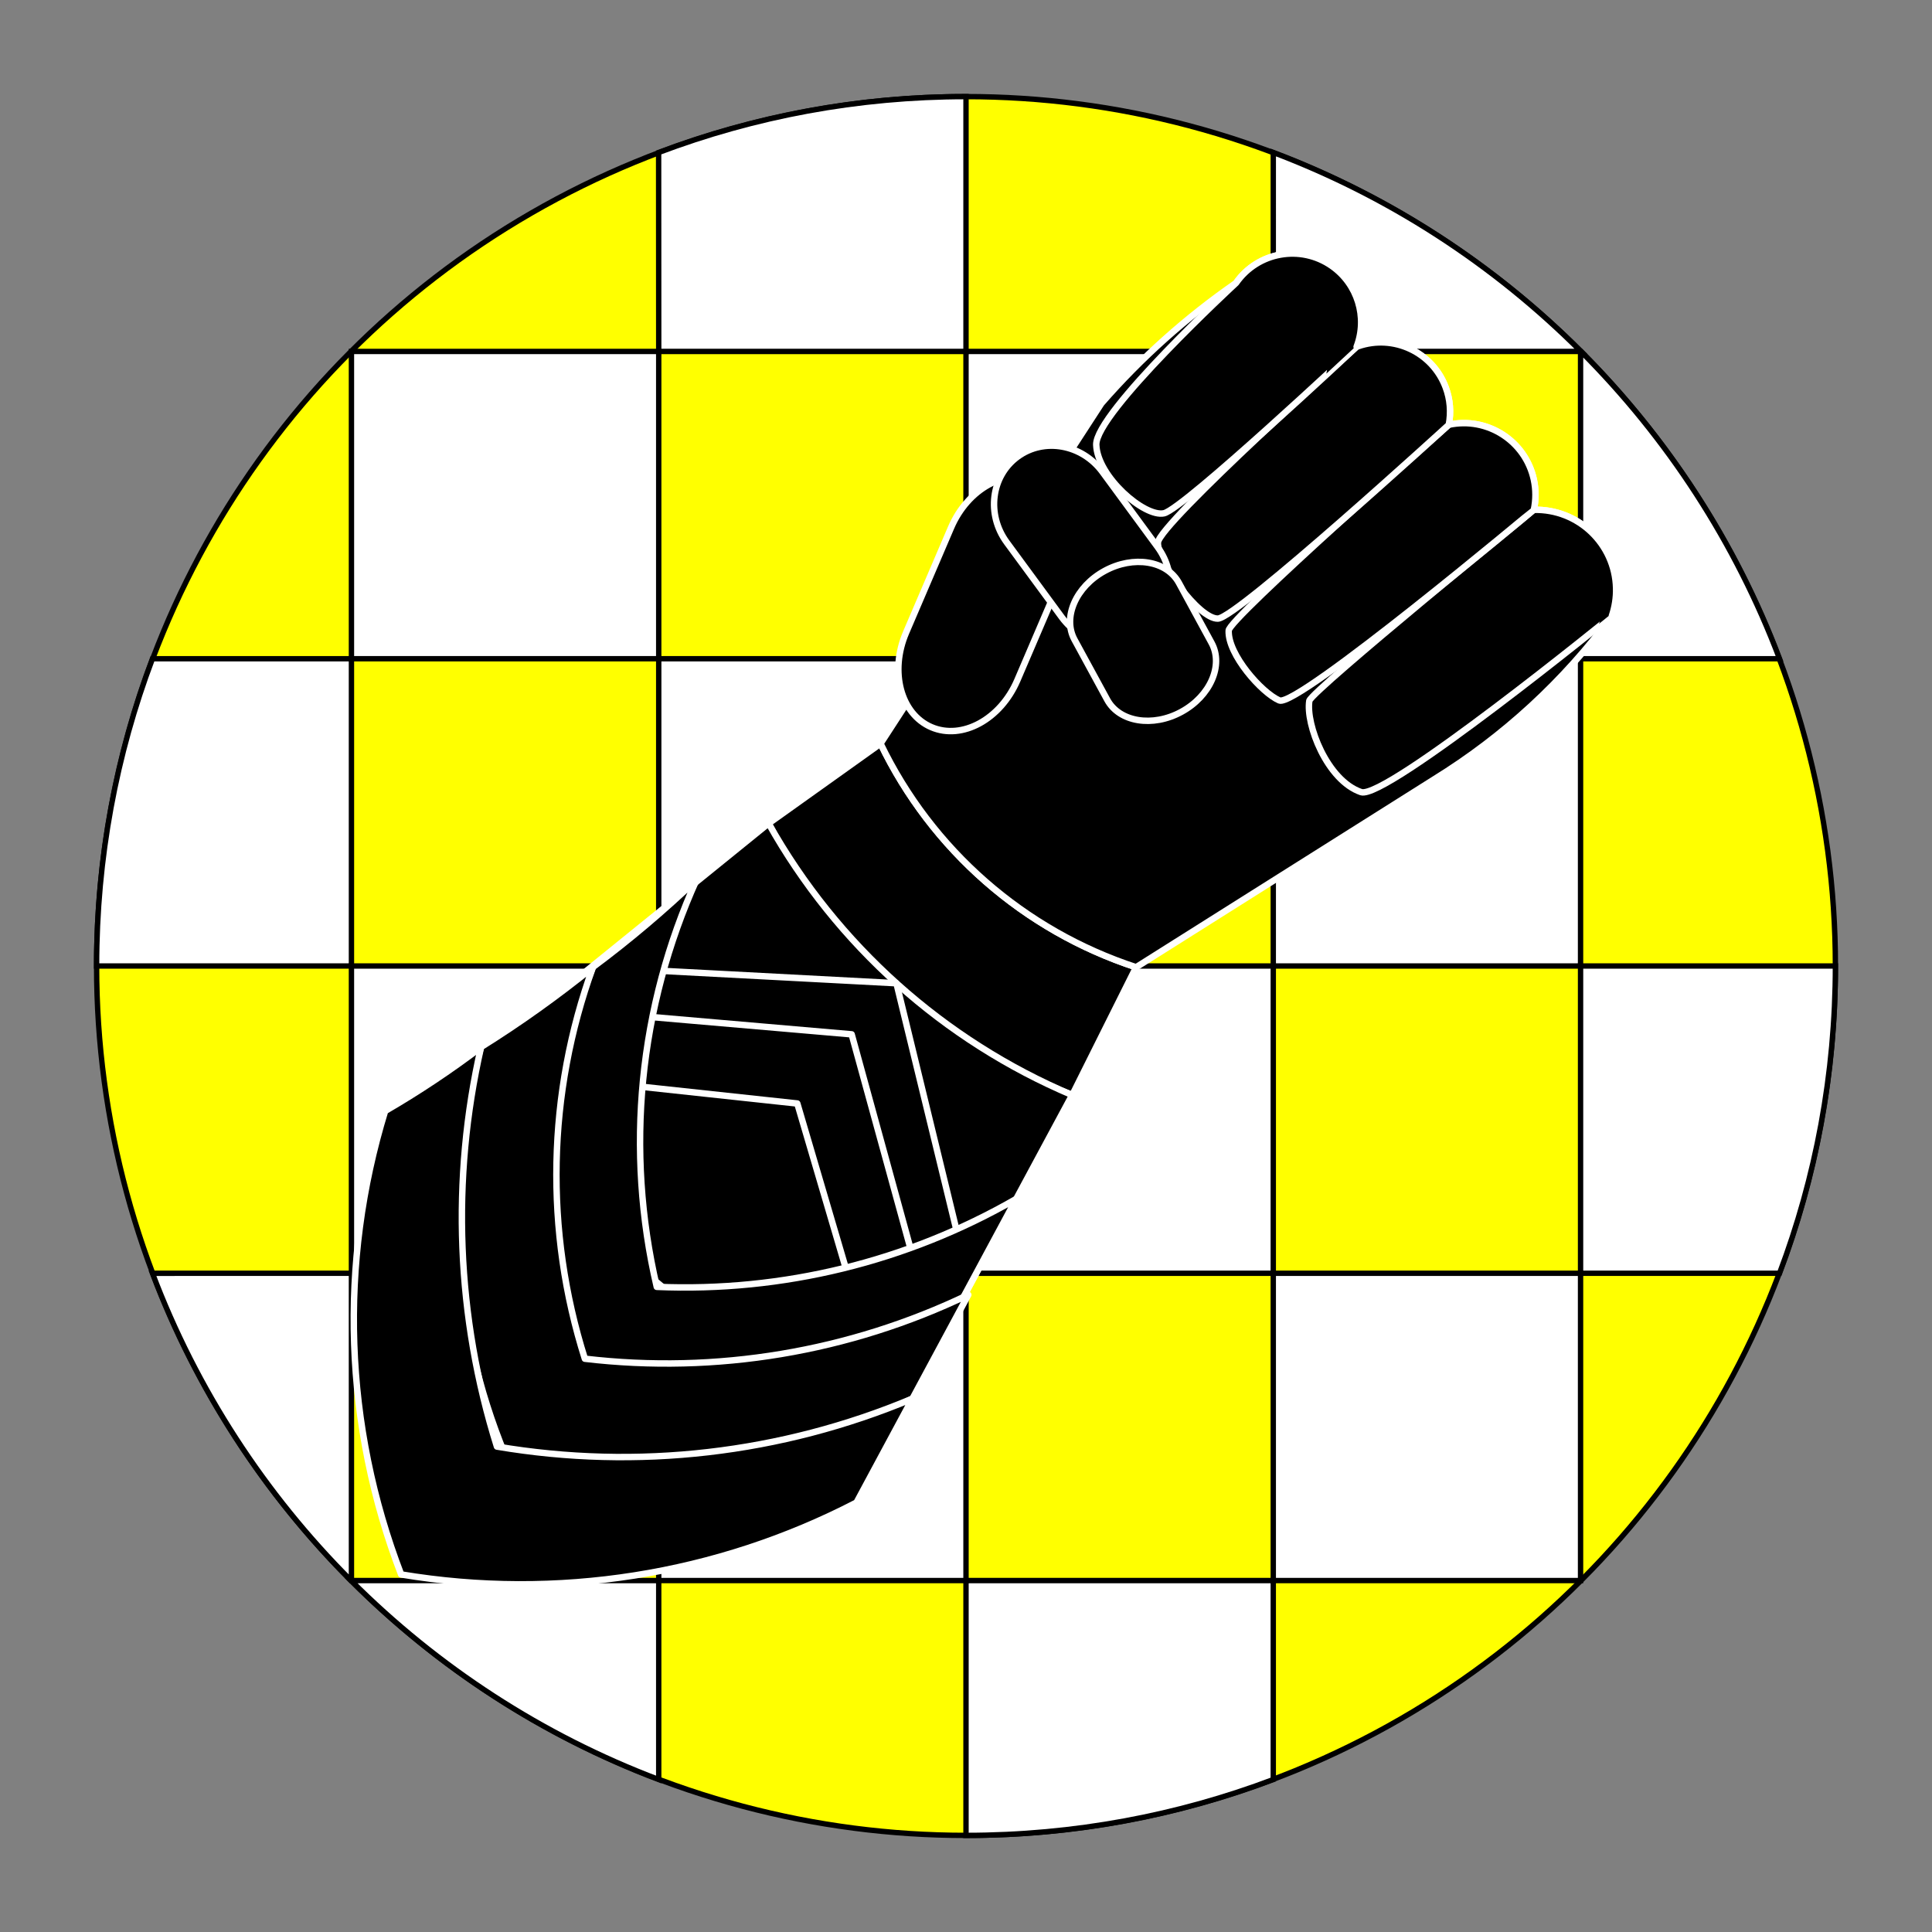 <?xml version="1.0" encoding="utf-8"?>
<!-- Generator: Adobe Illustrator 15.0.0, SVG Export Plug-In . SVG Version: 6.00 Build 0)  -->
<!DOCTYPE svg PUBLIC "-//W3C//DTD SVG 1.1//EN" "http://www.w3.org/Graphics/SVG/1.1/DTD/svg11.dtd">
<svg version="1.1" id="Round" xmlns="http://www.w3.org/2000/svg" xmlns:xlink="http://www.w3.org/1999/xlink" x="0px" y="0px"
	 width="360px" height="360px" viewBox="0 0 360 360" enable-background="new 0 0 360 360" xml:space="preserve">
<rect x="0" y="0" width="360" height="360" fill="#808080" stroke="none"/>
<g id="Field_2_">
	<circle fill="#FFFF00" stroke="#000000" stroke-miterlimit="10" cx="180" cy="180" r="162"/>
	<g>
		<path fill="#FFFFFF" stroke="#000000" stroke-miterlimit="10" d="M122.743,294.514v37.077
			c-21.722-8.209-41.218-20.953-57.332-37.077H122.743z"/>
		<path fill="#FFFFFF" stroke="#000000" stroke-miterlimit="10" d="M237.256,294.514H180L180,342
			c20.157,0,39.454-3.682,57.255-10.408L237.256,294.514z"/>
		<rect x="122.743" y="122.744" fill="#FFFFFF" stroke="#000000" stroke-miterlimit="10" width="57.257" height="57.257"/>
		<path fill="#FFFFFF" stroke="#000000" stroke-miterlimit="10" d="M18,180c0-20.158,3.682-39.456,10.409-57.258l37.077,0.001V180
			H18z"/>
		<rect x="237.256" y="122.744" fill="#FFFFFF" stroke="#000000" stroke-miterlimit="10" width="57.257" height="57.257"/>
		<rect x="65.486" y="65.487" fill="#FFFFFF" stroke="#000000" stroke-miterlimit="10" width="57.257" height="57.257"/>
		<path fill="#FFFFFF" stroke="#000000" stroke-miterlimit="10" d="M294.588,65.487c16.088,16.099,28.805,35.567,37.001,57.255
			l-37.076,0.002V65.487H294.588z"/>
		<rect x="180" y="65.487" fill="#FFFFFF" stroke="#000000" stroke-miterlimit="10" width="57.257" height="57.257"/>
		<path fill="#FFFFFF" stroke="#000000" stroke-miterlimit="10" d="M122.724,28.417C140.531,21.685,159.835,18,180,18L180,65.487
			h-57.257L122.724,28.417z"/>
		<path fill="#FFFFFF" stroke="#000000" stroke-miterlimit="10" d="M294.588,65.487c-16.113-16.124-35.608-28.868-57.33-37.077
			l-0.002,37.077H294.588z"/>
		<rect x="65.486" y="180" fill="#FFFFFF" stroke="#000000" stroke-miterlimit="10" width="57.257" height="57.257"/>
		<path fill="#FFFFFF" stroke="#000000" stroke-miterlimit="10" d="M342,180c0,20.157-3.682,39.454-10.409,57.256l-37.077,0.001V180
			H342z"/>
		<rect x="180" y="180" fill="#FFFFFF" stroke="#000000" stroke-miterlimit="10" width="57.257" height="57.257"/>
		<rect x="122.743" y="237.257" fill="#FFFFFF" stroke="#000000" stroke-miterlimit="10" width="57.257" height="57.257"/>
		<path fill="#FFFFFF" stroke="#000000" stroke-miterlimit="10" d="M65.411,294.514c-16.088-16.099-28.805-35.566-37.001-57.254
			l8.559-0.003h28.517v57.257H65.411z"/>
		<rect x="237.256" y="237.257" fill="#FFFFFF" stroke="#000000" stroke-miterlimit="10" width="57.257" height="57.257"/>
	</g>
</g>
<g id="Layer_5">
	<g>
		<g>
			
				<path id="path47" stroke="#FFFFFF" stroke-width="1.2" stroke-linecap="round" stroke-linejoin="round" stroke-miterlimit="3" d="
				M211.695,180.233l-11.896,23.811c-24.301-9.566-44.374-27.521-56.584-50.606l20.859-14.884
				C173.615,158.344,190.813,173.398,211.695,180.233z"/>
			
				<path id="path52" stroke="#FFFFFF" stroke-width="1.2" stroke-linecap="round" stroke-linejoin="round" stroke-miterlimit="3" d="
				M199.78,204.048l-41.664,77.407c-25.063,7.827-51.164,11.843-77.423,11.914c-11.903-28.584-11.898-60.74,0.016-89.321
				l62.505-50.625C155.942,176.097,175.838,193.906,199.78,204.048z"/>
			
				<path id="path57" stroke="#FFFFFF" stroke-width="1.2" stroke-linecap="round" stroke-linejoin="round" stroke-miterlimit="3" d="
				M167.038,183.213l-56.55-2.987c15.282,27.385,40.222,48.085,69.947,58.068L167.038,183.213z"/>
			
				<path id="path62" stroke="#FFFFFF" stroke-width="1.2" stroke-linecap="round" stroke-linejoin="round" stroke-miterlimit="3" d="
				M158.693,192.734l-58.633-5.07c16.771,28.876,43.306,51.175,74.42,62.539L158.693,192.734z"/>
			
				<path id="path67" stroke="#FFFFFF" stroke-width="1.2" stroke-linecap="round" stroke-linejoin="round" stroke-miterlimit="3" d="
				M148.565,205.622l-60.022-6.458c17.765,29.87,45.363,53.234,77.407,65.526L148.565,205.622z"/>
			
				<path id="path72" stroke="#FFFFFF" stroke-width="1.2" stroke-linecap="round" stroke-linejoin="round" stroke-miterlimit="3" d="
				M189.36,223.402c-20.322,11.696-43.548,17.379-66.978,16.385c-5.95-25.434-3.333-52.123,7.442-75.92
				c-6.111,5.841-12.574,11.301-19.356,16.353c-9.299,23.784-10.345,50.003-2.97,74.451c24.479,3.863,49.55-0.316,71.45-11.914
				L189.36,223.402z"/>
			
				<path id="path77" stroke="#FFFFFF" stroke-width="1.2" stroke-linecap="round" stroke-linejoin="round" stroke-miterlimit="3" d="
				M180.429,241.267c-22.208,10.659-46.984,14.79-71.448,11.912c-7.549-23.817-7.022-49.461,1.501-72.948
				c-6.644,5.382-13.606,10.351-20.859,14.881c-7.049,25.093-5.476,51.829,4.473,75.923c25.769,4.831,52.41,1.18,75.922-10.414
				L180.429,241.267z"/>
			
				<path id="path82" stroke="#FFFFFF" stroke-width="1.2" stroke-linecap="round" stroke-linejoin="round" stroke-miterlimit="3" d="
				M170.008,260.619c-24.435,10.249-51.277,13.346-77.407,8.927c-7.556-24.105-8.581-49.786-2.967-74.42
				c-5.71,4.33-11.678,8.301-17.872,11.898c-8.703,28.306-7.651,58.714,2.985,86.35c28.988,4.829,58.76,0.13,84.847-13.396
				L170.008,260.619z"/>
		</g>
		<g>
			
				<path id="path47_6_" stroke="#FFFFFF" stroke-width="1.2" stroke-linecap="round" stroke-linejoin="round" stroke-miterlimit="3" d="
				M211.695,180.233c-20.882-6.835-38.08-21.889-47.622-41.68l41.151-63.377c7.406-8.499,15.839-16.041,25.104-22.455
				c4.049-5.797,12.03-7.215,17.826-3.168c4.816,3.366,6.725,9.575,4.629,15.064c6.67-2.493,14.102,0.892,16.594,7.56
				c0.834,2.226,1.032,4.638,0.582,6.97c7.205-1.55,14.304,3.036,15.852,10.244c0.396,1.849,0.396,3.759,0,5.607
				c8.265-0.198,15.127,6.336,15.325,14.599c0.045,1.766-0.228,3.522-0.796,5.192c-8.974,12.137-20.184,22.448-33.027,30.381
				L211.695,180.233z"/>
		</g>
		<g>
			
				<path id="path47_5_" stroke="#FFFFFF" stroke-width="1.2" stroke-linecap="round" stroke-linejoin="round" stroke-miterlimit="3" d="
				M253.626,147.601c-6.361-2.166-10.361-12.666-9.648-17.043c0.787-2.123,41.833-35.56,41.833-35.56
				c8.265-0.198,15.127,6.336,15.325,14.599c0.045,1.766-0.228,3.522-0.796,5.192C300.34,114.79,258.155,149.101,253.626,147.601z"
				/>
			
				<path id="path47_4_" stroke="#FFFFFF" stroke-width="1.2" stroke-linecap="round" stroke-linejoin="round" stroke-miterlimit="3" d="
				M238.39,130.518c-3.291-1.417-9.625-8.583-9.441-13.007c-0.35-1.91,41.011-38.364,41.011-38.364
				c7.205-1.55,14.304,3.036,15.852,10.244c0.396,1.849,0.396,3.759,0,5.607C285.811,94.999,241.682,131.935,238.39,130.518z"/>
			
				<path id="path47_2_" stroke="#FFFFFF" stroke-width="1.2" stroke-linecap="round" stroke-linejoin="round" stroke-miterlimit="3" d="
				M252.784,64.618c0.092-0.034,0.184-0.067,0.276-0.1c6.598-2.3,13.859,1.083,16.317,7.659c0.834,2.226,1.032,4.638,0.582,6.97
				c0,0-39.444,36.038-43.027,36.121c-3.584,0.083-11.333-10.708-11.167-14.167C215.932,97.642,252.784,64.618,252.784,64.618z"/>
			
				<path id="path47_3_" stroke="#FFFFFF" stroke-width="1.2" stroke-linecap="round" stroke-linejoin="round" stroke-miterlimit="3" d="
				M216.89,95.643c-3.625,0.791-12.408-6.825-12.619-12.75c-0.21-5.925,26.058-30.172,26.058-30.172
				c4.049-5.797,12.03-7.215,17.826-3.168c4.816,3.366,6.725,9.575,4.629,15.064C252.784,64.618,220.515,94.852,216.89,95.643z"/>
			<path stroke="#FFFFFF" stroke-width="1.2" stroke-linecap="round" stroke-linejoin="round" stroke-miterlimit="3" d="
				M168.839,117.868c-3.123,7.283-1.012,15.177,4.713,17.63l0,0c5.725,2.452,12.894-1.463,16.015-8.747l8.382-19.559
				c3.121-7.283,1.011-15.174-4.714-17.628l0,0c-5.724-2.453-12.894,1.461-16.015,8.744L168.839,117.868z"/>
			<path stroke="#FFFFFF" stroke-width="1.2" stroke-linecap="round" stroke-linejoin="round" stroke-miterlimit="3" d="
				M197.851,115.024c3.817,5.197,10.907,6.476,15.834,2.852l0,0c4.928-3.62,5.826-10.767,2.008-15.964l-10.256-13.957
				c-3.818-5.196-10.907-6.473-15.835-2.851l0,0c-4.927,3.618-5.826,10.767-2.008,15.963L197.851,115.024z"/>
			<path stroke="#FFFFFF" stroke-width="1.2" stroke-linecap="round" stroke-linejoin="round" stroke-miterlimit="3" d="
				M206.317,130.395c2.267,4.165,8.459,5.172,13.828,2.244l0,0c5.37-2.925,7.884-8.669,5.617-12.835l-6.091-11.185
				c-2.268-4.164-8.459-5.168-13.83-2.242l0,0c-5.369,2.922-7.884,8.669-5.616,12.833L206.317,130.395z"/>
		</g>
	</g>
</g>
</svg>
